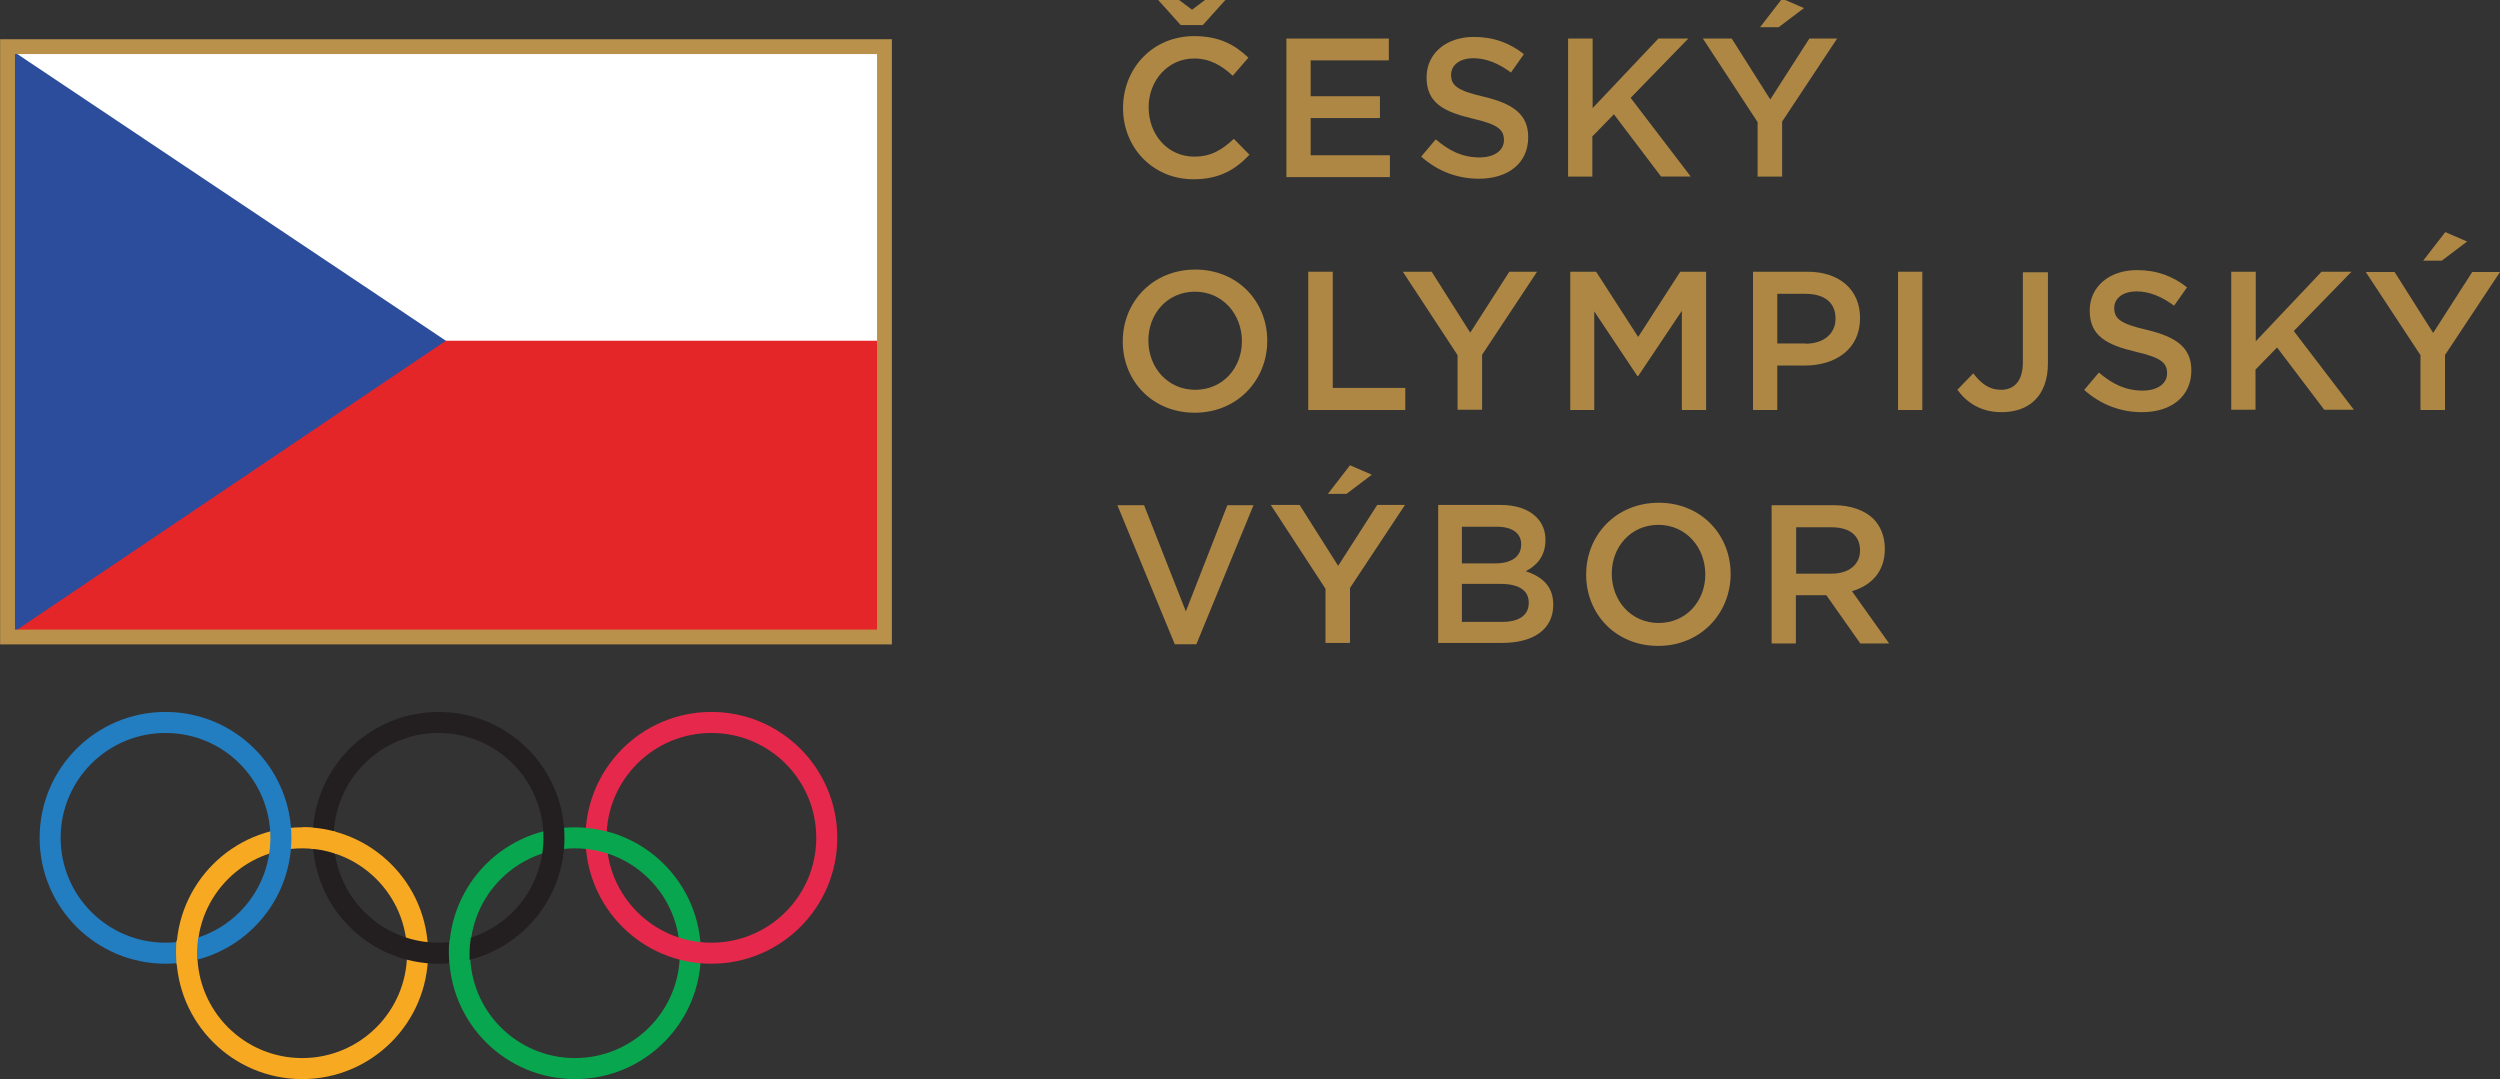 <?xml version="1.0" encoding="UTF-8"?>
<svg xmlns="http://www.w3.org/2000/svg" id="a" viewBox="0 0 92.74 40.03">
  <rect x="0" y="0" width="92.74" height="40.03" fill="#333333" stroke="none"/>
  <defs>
    <style>.bl{fill:#f8a922}.bp{fill:#ae8745}.bs{fill:#09a650}</style>
  </defs>
  <g id="b">
    <g id="c">
      <path id="d" class="bl" d="M11.21 31.47c-2.15 0-3.89 1.74-3.89 3.89s1.74 3.89 3.89 3.89 3.89-1.74 3.89-3.89-1.74-3.89-3.89-3.89m4.67 3.89c0 2.58-2.09 4.67-4.67 4.67s-4.67-2.09-4.67-4.67 2.09-4.67 4.67-4.67 4.67 2.09 4.67 4.67"></path>
    </g>
    <g id="e">
      <path id="f" class="bs" d="M21.33 31.47c-2.15 0-3.89 1.74-3.89 3.89s1.74 3.89 3.89 3.89 3.89-1.74 3.89-3.89-1.74-3.89-3.89-3.89M26 35.36c0 2.58-2.09 4.67-4.67 4.67s-4.67-2.09-4.67-4.67 2.09-4.67 4.67-4.67S26 32.78 26 35.36"></path>
    </g>
    <g id="g">
      <path id="h" d="M6.14 27.19c-2.15 0-3.89 1.74-3.89 3.89s1.74 3.89 3.89 3.89 3.89-1.74 3.89-3.89-1.74-3.89-3.89-3.89m4.67 3.89c0 2.58-2.09 4.67-4.67 4.67s-4.67-2.09-4.67-4.67 2.09-4.67 4.67-4.67 4.67 2.09 4.67 4.67" style="fill:#237dc1"></path>
    </g>
    <g id="i">
      <path id="j" d="M16.27 27.19c-2.15 0-3.89 1.74-3.89 3.89s1.74 3.89 3.89 3.89 3.89-1.74 3.89-3.89-1.74-3.89-3.89-3.89m4.67 3.89c0 2.58-2.09 4.67-4.67 4.67s-4.67-2.09-4.67-4.67 2.09-4.67 4.67-4.67 4.67 2.09 4.67 4.67" style="fill:#231f20"></path>
    </g>
    <g id="k">
      <path id="l" d="M26.39 27.19c-2.15 0-3.89 1.74-3.89 3.89s1.74 3.89 3.89 3.89 3.89-1.74 3.89-3.89-1.74-3.89-3.89-3.89m4.67 3.89c0 2.58-2.09 4.67-4.67 4.67s-4.67-2.09-4.67-4.67 2.09-4.67 4.67-4.67 4.67 2.09 4.67 4.67" style="fill:#e6284c"></path>
    </g>
    <g id="m">
      <path id="n" class="bl" d="M6.55 35.78c-.01-.14-.02-.28-.02-.42 0-.16 0-.31.02-.47l.81-.16c-.03.2-.05.42-.05.63v.28l-.77.14"></path>
    </g>
    <g id="o">
      <path id="p" class="bs" d="M22.56 31.67c-.27-.09-.56-.15-.85-.18l-.05-.41.05-.37c.28.02.55.07.82.14l.04.82Zm-5.89 4.08c-.01-.13-.02-.26-.02-.39 0-.15 0-.3.02-.44l.8-.17c-.03.2-.05.4-.05.61v.26l-.35.18-.42-.05"></path>
    </g>
    <g id="q">
      <path id="r" class="bl" d="M12.47 31.68c-.29-.1-.59-.17-.91-.19l-.35-.8a4.453 4.453 0 0 1 1.23.16l.03.82"></path>
    </g>
    <g id="s">
      <path id="t" class="bp" d="M44.63.93h-.83l-.89-.99h.75l.56.42.56-.42h.73l-.89.99Zm-2.97 3.08c0-1.47 1.09-2.67 2.64-2.67.94 0 1.52.33 2.01.8l-.58.67c-.41-.38-.85-.64-1.43-.64-.97 0-1.69.81-1.69 1.81 0 1.02.71 1.83 1.69 1.83.63 0 1.03-.25 1.47-.66l.58.59c-.53.56-1.12.91-2.08.91-1.49 0-2.61-1.16-2.61-2.64"></path>
    </g>
    <g id="u">
      <path id="v" class="bp" d="M47.72 1.43h3.8v.81h-2.9v1.33h2.57v.81h-2.57v1.38h2.94v.81h-3.84V1.43Z"></path>
    </g>
    <g id="w">
      <path id="x" class="bp" d="m52.72 5.81.54-.64c.49.42.99.67 1.62.67.56 0 .91-.26.91-.64s-.2-.58-1.16-.8c-1.09-.26-1.71-.59-1.71-1.53 0-.89.73-1.5 1.75-1.5.75 0 1.34.23 1.86.64l-.48.68c-.46-.34-.92-.53-1.39-.53-.53 0-.83.27-.83.61 0 .41.23.59 1.22.82 1.08.26 1.64.65 1.64 1.5 0 .97-.75 1.54-1.83 1.54-.78 0-1.52-.27-2.14-.82"></path>
    </g>
    <g id="y">
      <path id="z" class="bp" d="M58.18 1.43h.9v2.58l2.44-2.58h1.11l-2.14 2.2 2.23 2.92h-1.1l-1.75-2.31-.8.82v1.49h-.9V1.43Z"></path>
    </g>
    <g id="aa">
      <path id="ab" class="bp" d="m66.11-.05.81.35-.94.71h-.69l.82-1.06Zm-.91 4.58-2.03-3.1h1.07l1.43 2.26 1.45-2.26h1.03l-2.04 3.08v2.04h-.91V4.53Z"></path>
    </g>
    <g id="ac">
      <path id="ad" class="bp" d="M46.07 12.66c0-1.01-.72-1.84-1.74-1.84s-1.73.81-1.73 1.81c0 1.01.72 1.83 1.74 1.83s1.73-.81 1.73-1.8m-4.42 0c0-1.46 1.11-2.66 2.69-2.66s2.67 1.19 2.67 2.64c0 1.46-1.11 2.67-2.69 2.67s-2.67-1.19-2.67-2.64"></path>
    </g>
    <g id="ae">
      <path id="af" class="bp" d="M48.54 10.08h.9v4.31h2.69v.82h-3.6v-5.13Z"></path>
    </g>
    <g id="ag">
      <path id="ah" class="bp" d="m54.08 13.19-2.04-3.11h1.07l1.43 2.26 1.45-2.26h1.03l-2.04 3.08v2.04h-.91v-2.02Z"></path>
    </g>
    <g id="ai">
      <path id="aj" class="bp" d="M58.25 10.08h.96l1.56 2.42 1.56-2.42h.96v5.13h-.9v-3.68l-1.62 2.42h-.03l-1.6-2.4v3.66h-.89v-5.13Z"></path>
    </g>
    <g id="ak">
      <path id="al" class="bp" d="M66.98 12.75c.68 0 1.11-.38 1.11-.92v-.02c0-.6-.43-.91-1.11-.91h-1.05v1.84h1.05Zm-1.95-2.67h2.02c1.2 0 1.95.68 1.95 1.71v.02c0 1.15-.92 1.75-2.05 1.75h-1.02v1.65h-.9v-5.13"></path>
    </g>
    <path id="am" class="bp" d="M70.41 15.21h.9v-5.13h-.9v5.13Z"></path>
    <g id="an">
      <path id="ao" class="bp" d="m72.61 14.46.59-.61c.3.39.6.61 1.03.61.48 0 .81-.32.81-1.01V10.1h.93v3.38c0 .61-.18 1.06-.48 1.36-.3.3-.73.45-1.24.45-.79 0-1.3-.37-1.64-.83"></path>
    </g>
    <g id="ap">
      <path id="aq" class="bp" d="m77.32 14.46.54-.64c.49.42.99.67 1.62.67.56 0 .91-.26.91-.64s-.2-.58-1.16-.8c-1.09-.26-1.71-.59-1.71-1.53 0-.89.73-1.5 1.75-1.5.75 0 1.34.23 1.86.64l-.48.68c-.46-.34-.92-.53-1.39-.53-.53 0-.83.27-.83.61 0 .41.23.59 1.22.82 1.08.26 1.64.65 1.64 1.5 0 .97-.75 1.55-1.83 1.55-.78 0-1.52-.27-2.14-.82"></path>
    </g>
    <g id="ar">
      <path id="as" class="bp" d="M82.78 10.08h.9v2.58l2.44-2.58h1.11l-2.14 2.2 2.23 2.92h-1.1l-1.75-2.31-.8.82v1.49h-.9v-5.13Z"></path>
    </g>
    <g id="at">
      <path id="au" class="bp" d="m90.71 8.61.81.35-.94.71h-.69l.82-1.06Zm-.91 4.58-2.04-3.1h1.07l1.43 2.26 1.45-2.26h1.03l-2.04 3.08v2.04h-.91v-2.02Z"></path>
    </g>
    <g id="av">
      <path id="aw" class="bp" d="M41.44 18.74h1l1.55 3.94 1.54-3.94h.97l-2.12 5.16h-.8l-2.13-5.16Z"></path>
    </g>
    <g id="ax">
      <path id="ay" class="bp" d="m50.08 17.26.81.35-.94.71h-.69l.82-1.06Zm-.91 4.58-2.03-3.11h1.07l1.43 2.26 1.45-2.26h1.03l-2.04 3.08v2.04h-.91v-2.02Z"></path>
    </g>
    <g id="az">
      <path id="ba" class="bp" d="M55.66 21.66h-1.43v1.41h1.49c.62 0 .99-.24.99-.7v-.02c0-.43-.34-.69-1.05-.69m.77-1.47c0-.4-.32-.65-.9-.65h-1.3v1.36h1.23c.58 0 .97-.23.97-.7Zm-3.08-1.46h2.3c.59 0 1.05.16 1.34.45.23.23.34.51.34.85 0 .63-.35.96-.73 1.16.6.2 1.02.55 1.02 1.24 0 .93-.75 1.42-1.9 1.42h-2.37v-5.13"></path>
    </g>
    <g id="bb">
      <path id="bc" class="bp" d="M63.26 21.31c0-1.01-.72-1.84-1.74-1.84s-1.73.81-1.73 1.81c0 1.01.72 1.83 1.74 1.83s1.73-.81 1.73-1.8m-4.42 0c0-1.46 1.11-2.66 2.69-2.66s2.67 1.19 2.67 2.64c0 1.46-1.11 2.67-2.69 2.67s-2.67-1.19-2.67-2.64"></path>
    </g>
    <g id="bd">
      <path id="be" class="bp" d="M67.95 21.28c.64 0 1.05-.34 1.05-.86 0-.56-.39-.86-1.06-.86h-1.31v1.72h1.32Zm-2.22-2.54h2.29c.64 0 1.15.19 1.48.51.27.28.42.66.42 1.11 0 .86-.51 1.36-1.22 1.57l1.38 1.94h-1.07l-1.26-1.79h-1.13v1.79h-.9v-5.13"></path>
    </g>
  </g>
  <path id="bf" d="M.28 23.63h32.53V1.73H.28v21.9Z" style="fill:#fff"></path>
  <path id="bg" d="M.41 23.49h32.26V12.64H.41v10.85Z" style="fill:#e52629"></path>
  <g id="bh">
    <path id="bi" d="m.44 23.49 16.1-10.85L.44 1.87v21.62Z" style="fill:#2b4d9c"></path>
  </g>
  <path id="bj" d="M.28 1.73h32.53v21.9H.28V1.73Z" style="fill:none;stroke:#b9914b;stroke-miterlimit:13.33;stroke-width:.55px"></path>
</svg>
